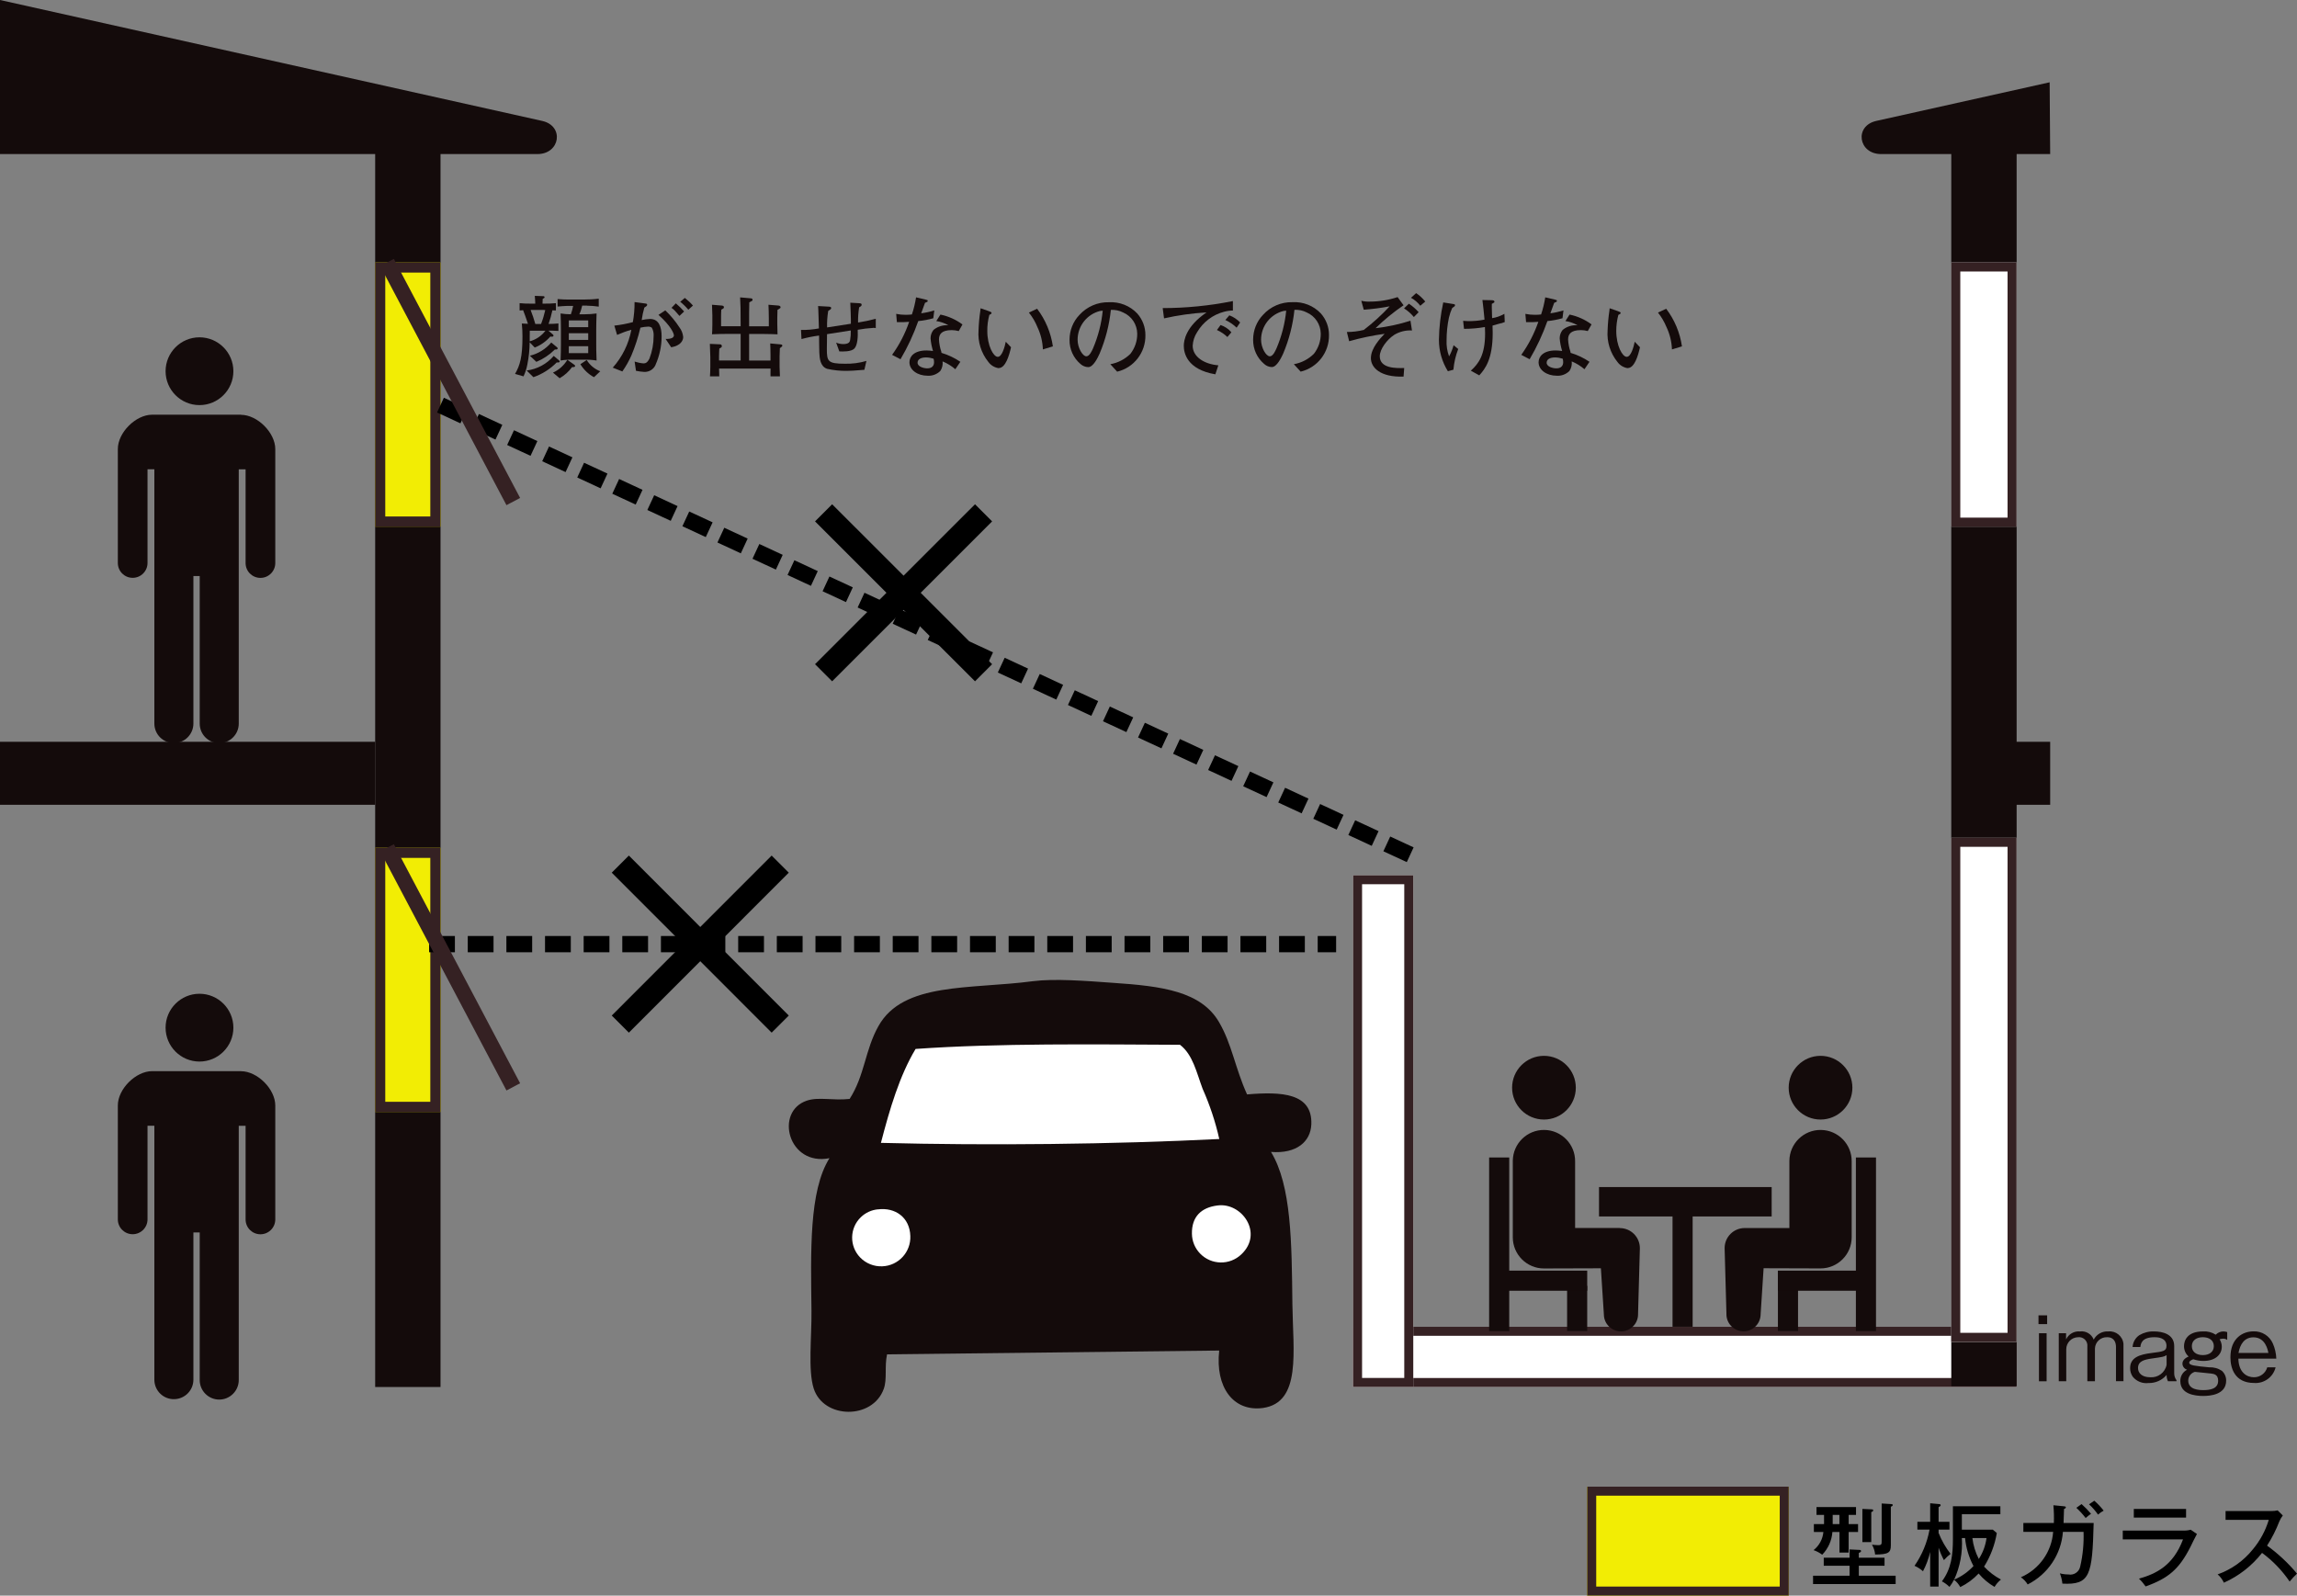 <?xml version="1.0" encoding="UTF-8"?><svg id="_レイヤー_1" xmlns="http://www.w3.org/2000/svg" viewBox="0 0 393 272.99"><rect x="0" y="0" width="393" height="272.99" fill="#808080" stroke="none"/><defs><style>.cls-1{stroke-width:1.54px;}.cls-1,.cls-2,.cls-3,.cls-4,.cls-5{fill:none;stroke-miterlimit:10;}.cls-1,.cls-4,.cls-5{stroke:#352123;}.cls-6{fill:#000;}.cls-6,.cls-7,.cls-8,.cls-9{stroke-width:0px;}.cls-2{stroke-width:4.14px;}.cls-2,.cls-3{stroke:#000;}.cls-3{stroke-dasharray:0 0 4.41 2.2;stroke-width:2.78px;}.cls-7{fill:#f2ed04;}.cls-8{fill:#140b0b;}.cls-4{stroke-width:1.73px;}.cls-5{stroke-width:2.64px;}.cls-9{fill:#fff;}</style></defs><g id="_アートワーク_11"><g id="_グループ_196265"><g id="_長方形_4494"><rect class="cls-9" x="231.5" y="227" width="113.52" height="10.3"/><rect class="cls-1" x="232.27" y="227.77" width="111.98" height="8.76"/></g><g id="_長方形_4495"><rect class="cls-9" x="231.5" y="149.74" width="10.3" height="87.55"/><rect class="cls-1" x="232.27" y="150.51" width="8.76" height="86.01"/></g><rect id="_長方形_4496" class="cls-8" x="64.19" y="21.32" width="11.18" height="215.98"/><g id="_長方形_4497"><rect class="cls-7" x="64.19" y="44.91" width="11.18" height="45.19"/><rect class="cls-4" x="65.05" y="45.77" width="9.44" height="43.46"/></g><g id="_長方形_4498"><rect class="cls-7" x="64.19" y="145.05" width="11.18" height="45.19"/><rect class="cls-4" x="65.05" y="145.91" width="9.44" height="43.46"/></g><rect id="_長方形_4499" class="cls-8" x="333.85" y="21.18" width="11.18" height="215.98"/><g id="_長方形_4500"><rect class="cls-9" x="333.85" y="44.91" width="11.18" height="45.19"/><rect class="cls-1" x="334.62" y="45.68" width="9.63" height="43.65"/></g><g id="_長方形_4501"><rect class="cls-9" x="333.85" y="143.34" width="11.18" height="86.24"/><rect class="cls-1" x="334.62" y="144.11" width="9.63" height="84.69"/></g><g id="_グループ_196256"><g id="_グループ_196255"><g id="_グループ_196254"><g id="_グループ_196253"><g id="_グループ_196252"><path id="_パス_232218" class="cls-8" d="M213.36,187.24c5.94-.5,11.2-.23,11,5.12-.12,2.97-2.54,5.07-6.9,4.72,3.51,5.76,3.54,15.52,3.66,26.06.1,8.05,1.58,16.81-5.05,17.75-5.09.67-8.17-3.59-7.47-9.83-18.95.21-37.89.43-56.83.65-.46,2.15.04,4.23-.56,5.9-1.91,5.32-10.32,5.18-11.99-.06-1-3.14-.33-8.84-.38-13.26-.11-10.08-.46-20.51,3.08-26.14-7.07,1.41-9.43-7.96-3.89-9.84,2.03-.69,4.45.02,7.34-.3,2.6-4.06,2.63-8.39,4.93-12.46,4.22-7.58,15.71-6.26,26.43-7.68,3.68-.47,9.02-.06,13.69.28,8.4.56,15.09,1.45,18.16,6.74,2.2,3.77,2.73,7.81,4.79,12.36Z"/></g></g></g></g><path id="_パス_232219" class="cls-9" d="M150.2,206.91c2.98-.38,5.45,1.38,5.55,4.55.11,2.76-2.04,5.09-4.8,5.19-1.42.06-2.8-.49-3.79-1.52-1.87-1.94-1.81-5.03.13-6.89.79-.76,1.81-1.23,2.91-1.34Z"/><path id="_パス_232220" class="cls-9" d="M208.32,206.24c4.14-.55,7.9,4.74,4.07,8.36-1.99,1.91-5.16,1.85-7.07-.14-.87-.9-1.37-2.1-1.39-3.36-.06-2.96,1.62-4.52,4.39-4.86Z"/><path id="_パス_232221" class="cls-9" d="M208.61,194.87c-18.22.91-39.44,1.14-57.89.66,1.51-5.81,3.18-11.47,5.93-16.07,14.17-1,30.72-.78,45.24-.71,2.21,1.68,2.85,4.82,3.87,7.53,1.23,2.76,2.19,5.64,2.85,8.59Z"/></g><rect id="_長方形_4502" class="cls-8" y="126.91" width="64.19" height="10.78"/><rect id="_長方形_4503" class="cls-8" x="336.99" y="126.91" width="13.78" height="10.78"/><g id="_グループ_196257"><path id="_パス_232222" class="cls-8" d="M34.13,181.62c3.2,0,5.8-2.6,5.8-5.8s-2.6-5.8-5.8-5.8-5.8,2.6-5.8,5.8c0,3.2,2.6,5.8,5.8,5.8h0Z"/><path id="_パス_232223" class="cls-8" d="M41.27,183.26h-15.24c-2.81,0-5.87,3.06-5.87,5.87v19.49c0,1.41,1.14,2.54,2.54,2.54s2.54-1.14,2.54-2.54v-16.02h1.17v43.5c.03,1.85,1.55,3.32,3.4,3.28,1.8-.03,3.25-1.48,3.28-3.28v-25.24h1.08v25.25c0,1.85,1.5,3.34,3.34,3.34s3.34-1.5,3.34-3.34v-43.5h1.17v16.02c0,1.41,1.14,2.54,2.54,2.54s2.54-1.14,2.54-2.54v-19.49c0-2.81-3.06-5.87-5.87-5.87Z"/></g><g id="_グループ_196258"><path id="_パス_232224" class="cls-8" d="M34.13,69.31c3.2,0,5.8-2.6,5.8-5.8s-2.6-5.8-5.8-5.8-5.8,2.6-5.8,5.8h0c0,3.2,2.6,5.8,5.8,5.8Z"/><path id="_パス_232225" class="cls-8" d="M41.27,70.95h-15.24c-2.81,0-5.87,3.06-5.87,5.87v19.5c0,1.41,1.14,2.54,2.54,2.54s2.54-1.14,2.54-2.54v-16.03h1.17v43.5c0,1.85,1.5,3.34,3.34,3.34s3.34-1.5,3.34-3.34v-25.24h1.08v25.25c0,1.85,1.5,3.34,3.34,3.34s3.34-1.5,3.34-3.34v-43.5h1.17v16.03c0,1.41,1.14,2.54,2.54,2.54s2.54-1.14,2.54-2.54v-19.5c0-2.8-3.06-5.86-5.87-5.86Z"/></g><line id="_線_298" class="cls-3" x1="75.36" y1="69.31" x2="241.8" y2="146.48"/><line id="_線_299" class="cls-3" x1="73.42" y1="161.53" x2="228.6" y2="161.53"/><g id="_グループ_196259"><line id="_線_300" class="cls-2" x1="140.91" y1="87.74" x2="168.28" y2="115.1"/><line id="_線_301" class="cls-2" x1="168.28" y1="87.74" x2="140.91" y2="115.1"/></g><g id="_グループ_196260"><line id="_線_302" class="cls-2" x1="106.13" y1="147.84" x2="133.49" y2="175.21"/><line id="_線_303" class="cls-2" x1="133.49" y1="147.84" x2="106.13" y2="175.21"/></g><g id="_グループ_196261"><path id="_パス_232226" class="cls-8" d="M264.16,191.54c3.01,0,5.45-2.44,5.45-5.45s-2.44-5.45-5.45-5.45-5.45,2.44-5.45,5.45h0c0,3.01,2.43,5.44,5.44,5.45h0Z"/><path id="_パス_232227" class="cls-8" d="M277.13,210.09h-7.64v-11.37c.04-2.94-2.31-5.36-5.26-5.4-2.94-.04-5.36,2.31-5.4,5.26,0,.05,0,.1,0,.15v12.96c0,2.94,2.39,5.33,5.33,5.33.4,0,9.74-.03,9.74-.03l.51,7.89c.01,1.62,1.33,2.92,2.95,2.9,1.62-.01,2.92-1.33,2.9-2.95,0-.03,0-.05,0-.08l.31-11.2c0-1.9-1.54-3.44-3.44-3.44h0Z"/><path id="_パス_232228" class="cls-8" d="M311.48,191.54c3.01,0,5.45-2.44,5.45-5.45s-2.44-5.45-5.45-5.45c-3.01,0-5.45,2.44-5.45,5.45,0,3.01,2.44,5.45,5.45,5.45h0Z"/><path id="_パス_232229" class="cls-8" d="M316.81,211.68v-12.96c.04-2.94-2.31-5.36-5.26-5.4-2.94-.04-5.36,2.31-5.4,5.26,0,.05,0,.1,0,.15v11.37h-7.64c-1.9,0-3.44,1.54-3.44,3.44h0s.31,11.2.31,11.2c-.06,1.61,1.2,2.97,2.82,3.03,1.61.06,2.97-1.2,3.03-2.82,0-.03,0-.05,0-.08l.51-7.89s9.34.03,9.74.03c2.94,0,5.33-2.39,5.33-5.33Z"/><rect id="_長方形_4504" class="cls-8" x="273.58" y="203.09" width="29.54" height="5.03"/><rect id="_長方形_4505" class="cls-8" x="286.16" y="206.33" width="3.44" height="20.66"/><rect id="_長方形_4506" class="cls-8" x="268.12" y="219.99" width="3.44" height="7.73"/><rect id="_長方形_4507" class="cls-8" x="254.78" y="198.03" width="3.44" height="29.7"/><rect id="_長方形_4508" class="cls-8" x="257.23" y="217.39" width="14.33" height="3.44"/><rect id="_長方形_4509" class="cls-8" x="304.19" y="219.99" width="3.44" height="7.73"/><rect id="_長方形_4510" class="cls-8" x="317.53" y="198.03" width="3.44" height="29.7"/><rect id="_長方形_4511" class="cls-8" x="304.18" y="217.39" width="14.33" height="3.44"/></g><g id="_長方形_4512"><rect class="cls-7" x="271.56" y="254.35" width="34.49" height="18.63"/><rect class="cls-1" x="272.33" y="255.12" width="32.94" height="17.09"/></g><g id="_グループ_196262"><path id="_パス_232230" class="cls-6" d="M322.43,266.51v1.37h-4.4v1.71h6.3v1.42h-14.13v-1.42h6.25v-1.71h-4.42v-1.37h4.42v-1.42l1.68.08c.11,0,.28.02.28.19s-.13.22-.38.33v.82h4.4ZM316.28,260.75h1.62v1.35h-1.61v3.53h-1.57v-3.53h-1.21c-.1,1.46-.72,2.84-1.74,3.89-.45-.33-.95-.6-1.48-.78.96-.76,1.57-1.89,1.68-3.11h-1.63v-1.35h1.74v-1.57h-1.29v-1.34h6.76v1.34h-1.26v1.57ZM314.71,259.18h-1.15v1.57h1.15v-1.57ZM320.21,258.23c.15,0,.28.01.28.17,0,.19-.19.25-.33.3v5.13h-1.52v-5.67l1.57.07ZM323.62,257.34c.06,0,.22.01.22.15s-.2.25-.33.3v6.57c0,1.29-.4,1.58-2.69,1.6-.05-.59-.24-1.17-.54-1.68.36.05.73.07,1.1.08.56,0,.56-.22.56-.71v-6.42l1.68.1Z"/><path id="_パス_232231" class="cls-6" d="M331.67,271.44h-1.43v-5.92c-.27,1.15-.68,2.26-1.23,3.3-.43-.38-.92-.7-1.45-.93,1.29-1.86,2.16-3.96,2.57-6.19h-2.08v-1.34h2.19v-3.17l1.51.14c.19.01.28.06.28.19s-.08.19-.35.34v2.5h1.86v1.34h-1.86v.56c.51,1.29,1.2,2.5,2.05,3.59-.42.32-.8.68-1.14,1.07-.36-.68-.67-1.4-.91-2.13v6.65ZM334.14,257.7h8.11v1.37h-6.59v2.64h5.3l.68.57c-.34,2.04-1.08,4-2.18,5.75.83.89,1.81,1.64,2.89,2.21-.44.35-.81.78-1.1,1.26-1.03-.6-1.95-1.37-2.72-2.29-.9.96-1.96,1.74-3.14,2.32-.27-.49-.63-.92-1.07-1.26-.22.43-.48.84-.78,1.23-.38-.38-.82-.7-1.29-.95,1.63-2.19,1.88-4.57,1.88-7.27v-5.58ZM335.66,263.14c.15,2.45-.3,4.89-1.32,7.12,1.26-.53,2.38-1.33,3.31-2.33-.79-1.49-1.28-3.11-1.44-4.79h-.55ZM337.46,263.14c.15,1.25.52,2.46,1.1,3.58.7-1.08,1.15-2.3,1.32-3.58h-2.42Z"/><path id="_パス_232232" class="cls-6" d="M353.14,257.71c.2.02.31.05.31.17,0,.08-.06.22-.31.28,0,.39-.02.93-.08,2.4h5.15c-.23,8.99-.61,10.62-5.35,10.38-.06-.6-.21-1.19-.43-1.76.48.13.97.19,1.46.19.93.18,1.84-.43,2.02-1.37.45-1.94.64-3.93.57-5.92h-3.53c-.29,3.85-2.58,7.26-6.03,9-.3-.49-.69-.91-1.16-1.23,3.14-1.36,5.27-4.36,5.52-7.77h-5.1v-1.52h5.22c.04-1.01.01-2.02-.08-3.03l1.82.18ZM356.14,257.33c.58.51,1.12,1.07,1.62,1.66-.32.22-.63.46-.92.72-.48-.62-1.01-1.21-1.59-1.74l.89-.64ZM358.33,256.76c.58.51,1.12,1.08,1.59,1.69-.35.19-.67.42-.96.68-.45-.64-.96-1.23-1.54-1.76l.91-.62Z"/><path id="_パス_232233" class="cls-6" d="M373.5,261.86c.44.02.89-.03,1.32-.14l1.06.73c-.2.32-.95,1.86-1.1,2.18-1.94,3.82-3.75,5.38-7.68,6.79-.33-.48-.71-.93-1.14-1.33,2.97-.84,5.86-2.25,7.54-6.72h-10.31v-1.51h10.31ZM374.02,258.16v1.48h-8.94v-1.48h8.94Z"/><path id="_パス_232234" class="cls-6" d="M380.78,260.05v-1.53h7.85c.36,0,.71-.03,1.06-.11l.88.87c-.24.31-.44.65-.59,1.01-.56,1.45-1.26,2.84-2.1,4.15,1.9,1.38,3.62,2.98,5.12,4.79-.45.42-.87.88-1.26,1.35-1.29-1.89-2.88-3.55-4.72-4.9-1.73,2.21-3.97,3.96-6.53,5.1-.25-.55-.61-1.03-1.07-1.42,2.37-.84,4.46-2.33,6.03-4.29,1.24-1.48,2.16-3.19,2.72-5.04h-7.38Z"/></g><path id="_パス_232235" class="cls-8" d="M0,26.36h91.94c3.92,0,4.63-4.82.83-5.67L0,0v26.36Z"/><path id="_パス_232236" class="cls-8" d="M350.77,26.36h-28.92c-3.92,0-4.63-4.82-.84-5.67l29.67-6.61.09,12.28Z"/><g id="_グループ_196263"><path id="_パス_232237" class="cls-8" d="M348.77,226.54v-1.5h1.48v1.5h-1.48ZM348.85,236.31v-8.21h1.31v8.22h-1.31Z"/><path id="_パス_232238" class="cls-8" d="M362.03,236.31v-5.85c0-.66-.23-1.68-1.5-1.68-1.12-.05-2.06.82-2.1,1.93,0,.08,0,.16,0,.24v5.36h-1.3v-5.94c.09-.78-.46-1.49-1.25-1.59-.11-.01-.22-.01-.33,0-1.14.02-2.04.95-2.03,2.09,0,.04,0,.08,0,.12v5.32h-1.28v-8.21h1.25v1.06c.42-.91,1.37-1.46,2.38-1.37,1.01-.13,1.98.45,2.35,1.4.48-.92,1.46-1.47,2.5-1.4,1.3-.13,2.46.82,2.59,2.12.01.13.01.26,0,.39v6h-1.29Z"/><path id="_パス_232239" class="cls-8" d="M370.92,236.31c-.16-.34-.24-.71-.23-1.08-.76.91-1.9,1.42-3.09,1.39-1.03.13-2.05-.28-2.7-1.08-.3-.43-.46-.95-.45-1.48,0-1.82,1.65-2.33,3.67-2.58,1.98-.25,2.55-.31,2.55-1.22,0-1.48-1.67-1.48-2.05-1.48-2.21,0-2.35,1.14-2.42,1.68h-1.33c.05-.81.47-1.56,1.14-2.02.76-.45,1.63-.68,2.52-.65,1.46,0,3.46.46,3.46,2.51v4.57c-.02.45.11.9.39,1.27v.17h-1.45ZM370.69,231.85c-.46.28-.66.31-2.5.57-1.39.2-2.39.48-2.39,1.64,0,.86.69,1.57,2.07,1.57,1.35.11,2.56-.8,2.82-2.13v-1.65Z"/><path id="_パス_232240" class="cls-8" d="M380.35,229.03c-.2,0-.4.04-.59.11.24.38.37.82.37,1.26,0,1.39-1.14,2.44-3.15,2.44-.59,0-1.17-.1-1.73-.29-.52.2-.69.39-.69.59,0,.46.99.56,3.4.79.78-.04,1.55.17,2.19.6.47.43.74,1.04.73,1.68,0,2.42-2.78,2.62-3.92,2.62-1.44,0-3.92-.31-3.92-2.53-.03-.82.42-1.59,1.16-1.96-.46-.13-.79-.55-.8-1.04,0-.68.68-1.06,1.06-1.22-.51-.44-.79-1.09-.79-1.76,0-.91.49-2.53,3.25-2.53.77-.05,1.53.14,2.18.56.33-.35.8-.55,1.28-.56.23,0,.46.04.68.11v1.34c-.21-.15-.46-.22-.72-.21ZM378.34,235c-.4-.06-2.38-.23-2.82-.29-.66.19-1.12.79-1.13,1.48,0,1.59,1.88,1.64,2.59,1.64,1.11,0,2.53-.2,2.53-1.59,0-1.08-.71-1.17-1.17-1.24ZM376.89,228.78c-1.07,0-1.88.53-1.88,1.53,0,.93.71,1.53,1.88,1.53,1.11,0,1.88-.56,1.88-1.53,0-1.05-.87-1.53-1.88-1.53h0Z"/><path id="_パス_232241" class="cls-8" d="M382.97,232.47c.06,2.42,1.51,3.16,2.65,3.16,1.06.02,2-.68,2.29-1.7h1.43c-.41,1.67-1.96,2.8-3.67,2.68-3.38,0-4.06-2.61-4.06-4.37,0-3.36,2.18-4.46,3.94-4.46,1.43-.06,2.75.77,3.32,2.08.36.82.56,1.7.59,2.59h-6.49ZM385.55,228.8c-1.56,0-2.29,1.2-2.56,2.67h5.11c-.09-.52-.51-2.67-2.55-2.67h0Z"/></g><line id="_線_304" class="cls-5" x1="66.22" y1="44.91" x2="87.82" y2="85.81"/><line id="_線_305" class="cls-5" x1="66.22" y1="145.05" x2="87.82" y2="185.95"/><g id="_グループ_196264"><path id="_パス_232242" class="cls-8" d="M93.84,56.58l.69.59c.08.06.17.14.17.25,0,.05-.03.19-.28.19-.09,0-.17-.01-.26-.03-.73.83-1.64,1.48-2.67,1.88l-.87-.9c-.01,1.27-.14,2.54-.39,3.78-.13.71-.35,1.4-.66,2.05l-1.45-.42c.83-1.44,1.27-2.83,1.27-6.38,0-.75-.03-1.49-.11-2.24.46.03.72.05,1.05.05-.45-1.3-.54-1.61-.83-2.33-.28.03-.32.03-.6.05v-1.25c.68.07,1.36.09,2.03.08h.65c-.02-.48-.03-.77-.08-1.33l1.38.05c.15,0,.29.03.29.17s-.11.19-.32.29c-.02.48-.03.6-.03.82h.22c.69.01,1.38-.01,2.07-.08v1.25c-.42-.03-.46-.03-.6-.03-.17.79-.38,1.57-.65,2.33.56,0,1.12-.02,1.68-.08v1.28c-.7-.05-1.41-.05-1.7-.05ZM95.26,62c-1.12,1.14-2.49,2.01-4,2.53l-1.15-1.14c1.8-.23,3.45-1.12,4.63-2.5l.88.74c.07.04.12.12.14.2,0,.2-.21.19-.49.18h0ZM92.76,56.58h-2.12c-.01.39-.01.45-.01,1.03v.79c1.07-.29,2.02-.93,2.69-1.82h-.56ZM94.93,59.8c-.91.9-1.98,1.62-3.16,2.11l-1.11-1.05c1.43-.35,2.71-1.14,3.66-2.26l.94.78c.08.06.15.12.15.23,0,.2-.25.2-.48.18ZM93.03,53.03h-2.1c-.08-.02-.08.02-.14.02.31.78.57,1.57.8,2.38h.98c.3-.77.54-1.57.72-2.38-.11,0-.14-.01-.26-.01h0ZM97.88,62.8c-.57.78-1.29,1.43-2.13,1.91l-1.14-.96c1.02-.46,1.88-1.23,2.46-2.19l1.16.82c.15.11.17.17.17.22,0,.22-.32.22-.51.21h0ZM100.43,52.29h-.82c-.11.51-.27,1.01-.49,1.48h.9c.69,0,1.37-.05,2.05-.14-.04.91-.06,2.18-.06,2.72v2.64c0,.12,0,1.56.06,2.69-.68-.11-1.37-.16-2.05-.14h-2.05c-.69-.02-1.38.02-2.06.14.05-.9.06-2.18.06-2.69v-2.64c0-.91-.02-1.82-.06-2.72.58.09,1.17.14,1.76.14.17-.47.3-.95.39-1.43h-1.1c-.11,0-1.16.06-1.56.11v-1.28c.94.08,1.39.08,2.3.08h2.15c.87,0,1.73-.04,2.59-.15v1.36c-.66-.1-1.33-.15-2-.16h0ZM100.64,54.82h-3.32v1.15h3.32v-1.15ZM100.64,57.01h-3.32v1.14h3.32v-1.14ZM100.64,59.23h-3.32v1.19h3.32v-1.19ZM101.62,64.53c-.96-.52-1.76-1.29-2.32-2.22l1.08-.72c.54.88,1.35,1.56,2.32,1.93l-1.08,1.02Z"/><path id="_パス_232243" class="cls-8" d="M112.16,62.43c-.34.76-1.1,1.23-1.93,1.2-.48-.03-.95-.09-1.42-.19l-.23-1.58c.49.16,1,.27,1.51.31.31,0,.65-.06,1.03-.83.47-1.22.71-2.52.71-3.83.04-.5-.06-1.01-.31-1.45-.19-.13-.41-.19-.63-.18-.45.01-.89.08-1.32.18-.38,1.63-.9,3.23-1.55,4.77-.42.95-.94,1.86-1.54,2.72l-1.64-.65c1.63-1.83,2.73-4.07,3.18-6.48-.83.23-1.65.53-2.44.88l-.47-1.59c1.07-.12,2.13-.32,3.17-.6.2-1.13.3-2.28.29-3.43l1.94.26c.11,0,.2.09.22.2,0,.2-.31.39-.49.49-.2.7-.35,1.41-.45,2.13.47-.11.95-.17,1.44-.19,1.51,0,1.97,1.37,1.97,2.99,0,1.67-.36,3.32-1.04,4.85ZM114.84,59.42l-.96-1.43c.34,0,1.42.01,1.42-.62,0-.28-.46-1.56-2.64-3.5l1.17-.77c.91.87,1.72,1.84,2.41,2.9.37.48.59,1.06.65,1.66,0,.56-.39,1.47-2.06,1.76ZM116.25,54.05c-.17-.2-.68-.79-.79-.9-.17-.18-.37-.34-.57-.48l.74-.77c.51.43.98.89,1.42,1.39l-.8.76ZM117.77,52.99c-.42-.5-.88-.95-1.39-1.36l.79-.66c.5.4.97.83,1.39,1.31l-.79.71Z"/><path id="_パス_232244" class="cls-8" d="M133.43,59.59c-.02.22-.05,1.17-.05,1.37v1.78c0,.26.06,1.42.06,1.65h-1.61c-.02-.2.01-1.13.01-1.33h-8.81c.02.22.03,1.07.03,1.33h-1.59c.03-.46.06-1.09.06-1.59v-1.71c0-.43-.06-1.81-.08-2.26l1.73.08c.16-.02.3.1.32.26,0,.01,0,.02,0,.03,0,.18-.09.25-.23.32-.06.03-.12.08-.2.12-.01.32-.05.76-.05,1.28v.76h3.7v-4.55h-2.41c-.82,0-.94,0-2.49.06.03-.37.06-.85.06-1.68v-1.55c0-.51-.06-1.31-.06-1.82l1.7.14c.14.02.34.06.34.28,0,.19-.11.23-.45.42-.03.4-.04.76-.04,1.14v1.7h3.35c-.01-3.17-.01-3.55-.09-4.94l1.82.16c.08,0,.31.03.31.23s-.06.2-.56.45c-.03,1.24-.03,1.73-.03,4.11h3.37v-1.36c0-.78-.03-1.83-.06-2.33l1.73.14c.29.03.34.22.34.28,0,.15-.06.18-.53.46-.01.2-.03,1.13-.03,1.31v1.19c0,.28.04,1.43.04,1.68-.52-.02-1.5-.06-2.42-.06h-2.44v4.55h3.66v-.97c0-.63-.03-1.56-.05-1.96l1.78.16c.11.01.29.03.29.2,0,.14-.05.17-.45.48Z"/><path id="_パス_232245" class="cls-8" d="M149.4,56.1c-.89.05-1.78.16-2.65.32.06,1.25-.05,2.66-.57,3.21-.56.57-1.98.52-2.58.49l-.54-1.5c.38.16.78.24,1.19.25,1.05,0,1.14-.42,1.2-.68.09-.55.13-1.1.11-1.65l-4.06.63c-.02.83-.03,1.68-.03,2.53,0,2.13.17,2.53,3.1,2.53,1.24.03,2.48-.13,3.67-.48l-.35,1.52c-1.93.15-2.33.18-2.98.18-1.14.02-2.28-.1-3.4-.35-1.22-.42-1.28-1.88-1.33-2.79-.03-.46-.03-2.48-.04-2.9-1.02.13-2.02.33-3.01.6l-.08-1.56c1.03.02,2.05-.07,3.06-.26-.03-.6-.08-3.29-.14-3.83l1.76.1c.26.01.48.03.48.25,0,.17-.17.28-.51.49-.15.93-.22,1.87-.19,2.82l4.07-.63c.03-.66-.08-3.13-.1-3.6l1.57.09c.14.02.37.03.37.22,0,.22-.06.26-.43.49-.14.86-.2,1.72-.18,2.59,1.02-.16,2.03-.37,3.03-.64v1.59c-.14-.03-.29-.04-.43-.04Z"/><path id="_パス_232246" class="cls-8" d="M159.68,54.45c-.84.24-1.7.4-2.57.48-.8,2.27-1.82,4.46-3.04,6.53l-1.44-.75c1.25-1.73,2.23-3.63,2.92-5.65-.7.06-1.4.08-2.1.05l-.12-1.41c.54.11,1.09.16,1.64.16.35,0,.7-.02,1.05-.06.32-.95.56-1.94.71-2.93l1.62.38c.34.08.37.09.37.22,0,.16-.04.17-.46.34-.4,1.14-.48,1.33-.65,1.79.76-.1,1.51-.26,2.24-.49l-.17,1.36ZM164.01,56.64c-.38-.1-.78-.16-1.17-.16-1.79,0-2.19.74-2.19,1.62.04.7.17,1.4.4,2.07,0,.07.01.13.03.2,1.15.34,2.24.86,3.23,1.53l-.86,1.27c-.65-.56-1.39-1.01-2.18-1.34.07.58-.07,1.17-.4,1.65-.58.56-1.37.86-2.18.8-1.67,0-3.09-.96-3.09-2.3,0-1,.82-2.02,2.92-2.02.37,0,.74.04,1.11.09-.22-.7-.36-1.43-.42-2.16,0-.53.18-1.04.51-1.45.71-.58,1.63-.87,2.55-.78-.64-.38-1.35-.62-2.08-.73l.71-1.11c1.36.28,2.65.86,3.77,1.69l-.64,1.14ZM159.74,61.37c-.41-.13-.84-.21-1.27-.22-.91,0-1.48.31-1.48.91,0,.68,1.07.96,1.65.96.85,0,1.17-.46,1.17-1.06,0-.2-.03-.4-.08-.59Z"/><path id="_パス_232247" class="cls-8" d="M170.88,62.99c-.72-.1-1.36-.49-1.79-1.08-1.22-1.52-1.82-3.44-1.67-5.39.04-1.13.14-2.26.31-3.38.01-.06.03-.34.04-.4l1.4.49c.31.11.48.17.48.32,0,.14-.17.22-.38.32-.24.9-.36,1.82-.35,2.75,0,2.53,1.05,4.43,1.79,4.43s1.2-1.74,1.37-2.58l.9.94c-.31,1.39-.94,3.56-2.1,3.56ZM178.43,59.78c-.05-1.33-.37-2.63-.94-3.83-.36-.89-.85-1.72-1.45-2.47l1.4-.66c1.43,1.88,2.36,4.1,2.7,6.44l-1.71.52Z"/><path id="_パス_232248" class="cls-8" d="M191.14,63.59l-1.17-1.28c1.3-.23,2.49-.85,3.43-1.77.77-.99,1.19-2.2,1.17-3.46-.02-1.57-.95-2.98-2.39-3.61-.65-.34-1.38-.49-2.12-.45-.27,2.58-.92,5.1-1.93,7.49-.29.63-1.06,2.3-1.94,2.3-.49-.01-.95-.2-1.32-.53-1.22-1.03-1.91-2.56-1.88-4.15,0-1.58.59-3.1,1.68-4.24,1.29-1.43,3.14-2.23,5.06-2.18,1.82-.1,3.6.6,4.85,1.93.9,1.02,1.4,2.33,1.39,3.69.06,2.96-1.95,5.57-4.83,6.26ZM188.26,53.19c-2.28.55-3.89,2.59-3.89,4.94,0,1.37.85,2.83,1.5,2.83.54,0,.94-.93,1.13-1.34.88-2.06,1.45-4.24,1.67-6.47l-.41.05Z"/><path id="_パス_232249" class="cls-8" d="M209.46,53.33c-1.95.5-3.62,1.76-4.64,3.5-.46.69-.72,1.5-.76,2.33,0,1.9,2.01,3.15,4.39,3.34l-.51,1.54c-4.88-.83-5.4-3.67-5.4-4.88,0-.86.31-3.27,3.89-5.71-2.45.14-4.88.48-7.27,1.02l-.23-1.76c4.03,0,8.05-.41,12.01-1.2v1.62c-.5,0-.99.07-1.47.2ZM210,57.66c-.52-.5-1.13-.9-1.79-1.2l.62-.85c.72.24,1.36.66,1.85,1.24l-.68.81ZM211.58,56.06c-.57-.54-1.22-.98-1.93-1.31l.68-.8c.7.26,1.33.68,1.85,1.22l-.6.89Z"/><path id="_パス_232250" class="cls-8" d="M222.54,63.59l-1.17-1.28c1.3-.23,2.49-.85,3.43-1.78.77-.99,1.19-2.2,1.17-3.46-.02-1.57-.95-2.98-2.39-3.61-.65-.34-1.38-.49-2.11-.45-.27,2.58-.92,5.1-1.93,7.49-.29.63-1.07,2.3-1.94,2.3-.49-.01-.95-.2-1.31-.53-1.22-1.03-1.91-2.55-1.89-4.15,0-1.58.59-3.1,1.68-4.24,1.28-1.43,3.13-2.23,5.06-2.18,1.82-.1,3.6.6,4.85,1.93.9,1.02,1.4,2.33,1.39,3.69.05,2.96-1.95,5.56-4.83,6.26ZM219.65,53.19c-2.28.55-3.89,2.59-3.89,4.94,0,1.37.85,2.83,1.5,2.83.54,0,.94-.93,1.13-1.34.88-2.06,1.45-4.24,1.67-6.47l-.4.05Z"/><path id="_パス_232251" class="cls-8" d="M238.54,57.29c-1.23.8-2.47,2.44-2.47,3.66,0,2.13,2.87,2.05,4.18,2.01l-.11,1.47c-4.03.14-5.59-1.58-5.59-3.15,0-1.73,1.61-3.4,2.35-4.17-2.05.28-4.08.7-6.07,1.27l-.39-1.58c.97,0,1.94-.12,2.89-.35,1.59-1.22,3.07-2.57,4.43-4.04-1.46.28-2.94.47-4.43.58l-.42-1.53c.47.11.95.16,1.44.14,1.62,0,3.23-.26,4.77-.77l1.02,1.4c-1.71,1.16-3.31,2.47-4.79,3.92,2.03-.23,4.03-.66,5.97-1.28l.26,1.67c-1.07-.07-2.14.2-3.06.76ZM241.9,54.24c-.48-.58-1.04-1.08-1.68-1.48l.83-.8c.62.41,1.18.9,1.67,1.45l-.82.83ZM243,52.31c-.43-.56-.97-1.03-1.59-1.36l.88-.8c.59.4,1.11.88,1.56,1.44l-.85.72Z"/><path id="_パス_232252" class="cls-8" d="M248.68,63.25l-.96.26c-1-1.61-1.53-3.46-1.53-5.36.03-2.16.28-4.3.74-6.41l1.56.25c.4.06.45.08.45.23s-.04.19-.48.48c-.24.53-.43,1.08-.56,1.65-.27,1.27-.4,2.56-.4,3.86-.05.94.1,1.88.43,2.76.33-.6.59-1.25.77-1.91l.79.65c-.44,1.13-.71,2.32-.82,3.53ZM256.86,55.29c-.11.01-1.26.35-1.5.42.02.37.03.73.03,1.25,0,4.55-1.33,6.19-2.3,7.26l-1.44-.8c1.32-1.2,2.44-2.67,2.44-6.39,0-.42-.01-.73-.03-1.08-1.18.21-2.38.31-3.58.31l-.15-1.37c.28.03.55.04.83.05.95.01,1.9-.07,2.83-.26-.11-1.14-.25-2.62-.36-3.35l1.57.03c.28,0,.49.06.49.26,0,.12-.05.16-.45.37-.01.37-.01.52.03,1.93,0,.17.02.43.02.51.74-.11,1.45-.37,2.1-.74l.06,1.41c-.28.1-.46.17-.6.21Z"/><path id="_パス_232253" class="cls-8" d="M267.31,54.45c-.84.24-1.69.4-2.56.48-.8,2.27-1.82,4.46-3.04,6.53l-1.43-.75c1.24-1.73,2.22-3.64,2.92-5.65-.7.06-1.4.08-2.1.05l-.12-1.41c.54.11,1.09.16,1.64.16.35,0,.7-.02,1.05-.06.32-.95.56-1.94.71-2.93l1.62.38c.34.08.37.09.37.22,0,.16-.04.17-.46.34-.4,1.14-.48,1.33-.65,1.79.76-.1,1.51-.27,2.24-.49l-.17,1.36ZM271.65,56.64c-.38-.11-.78-.16-1.17-.16-1.79,0-2.19.74-2.19,1.62.04.7.17,1.4.4,2.07,0,.07.01.13.03.2,1.15.34,2.24.86,3.23,1.53l-.86,1.27c-.65-.56-1.39-1.01-2.18-1.34.07.58-.07,1.17-.4,1.65-.58.56-1.37.86-2.18.8-1.67,0-3.09-.96-3.09-2.3,0-1,.82-2.02,2.92-2.02.37,0,.74.04,1.11.09-.22-.7-.36-1.43-.42-2.16,0-.53.18-1.04.51-1.45.71-.58,1.63-.87,2.55-.78-.64-.38-1.35-.62-2.08-.73l.71-1.11c1.36.28,2.65.86,3.76,1.68l-.65,1.15ZM267.37,61.37c-.41-.13-.84-.21-1.27-.22-.91,0-1.48.31-1.48.91,0,.68,1.06.96,1.65.96.85,0,1.18-.46,1.18-1.06,0-.2-.03-.4-.08-.59Z"/><path id="_パス_232254" class="cls-8" d="M278.51,62.99c-.72-.1-1.37-.49-1.79-1.08-1.22-1.52-1.82-3.44-1.67-5.39.04-1.13.14-2.26.31-3.38.02-.06.03-.34.04-.4l1.4.49c.31.11.48.17.48.32,0,.14-.17.22-.39.32-.24.9-.36,1.82-.36,2.75,0,2.53,1.05,4.43,1.79,4.43s1.2-1.74,1.37-2.58l.9.94c-.31,1.39-.93,3.56-2.1,3.56ZM286.06,59.78c-.05-1.33-.37-2.63-.94-3.83-.37-.89-.85-1.72-1.45-2.47l1.4-.66c1.43,1.88,2.36,4.1,2.7,6.44l-1.71.52Z"/></g></g></g></svg>